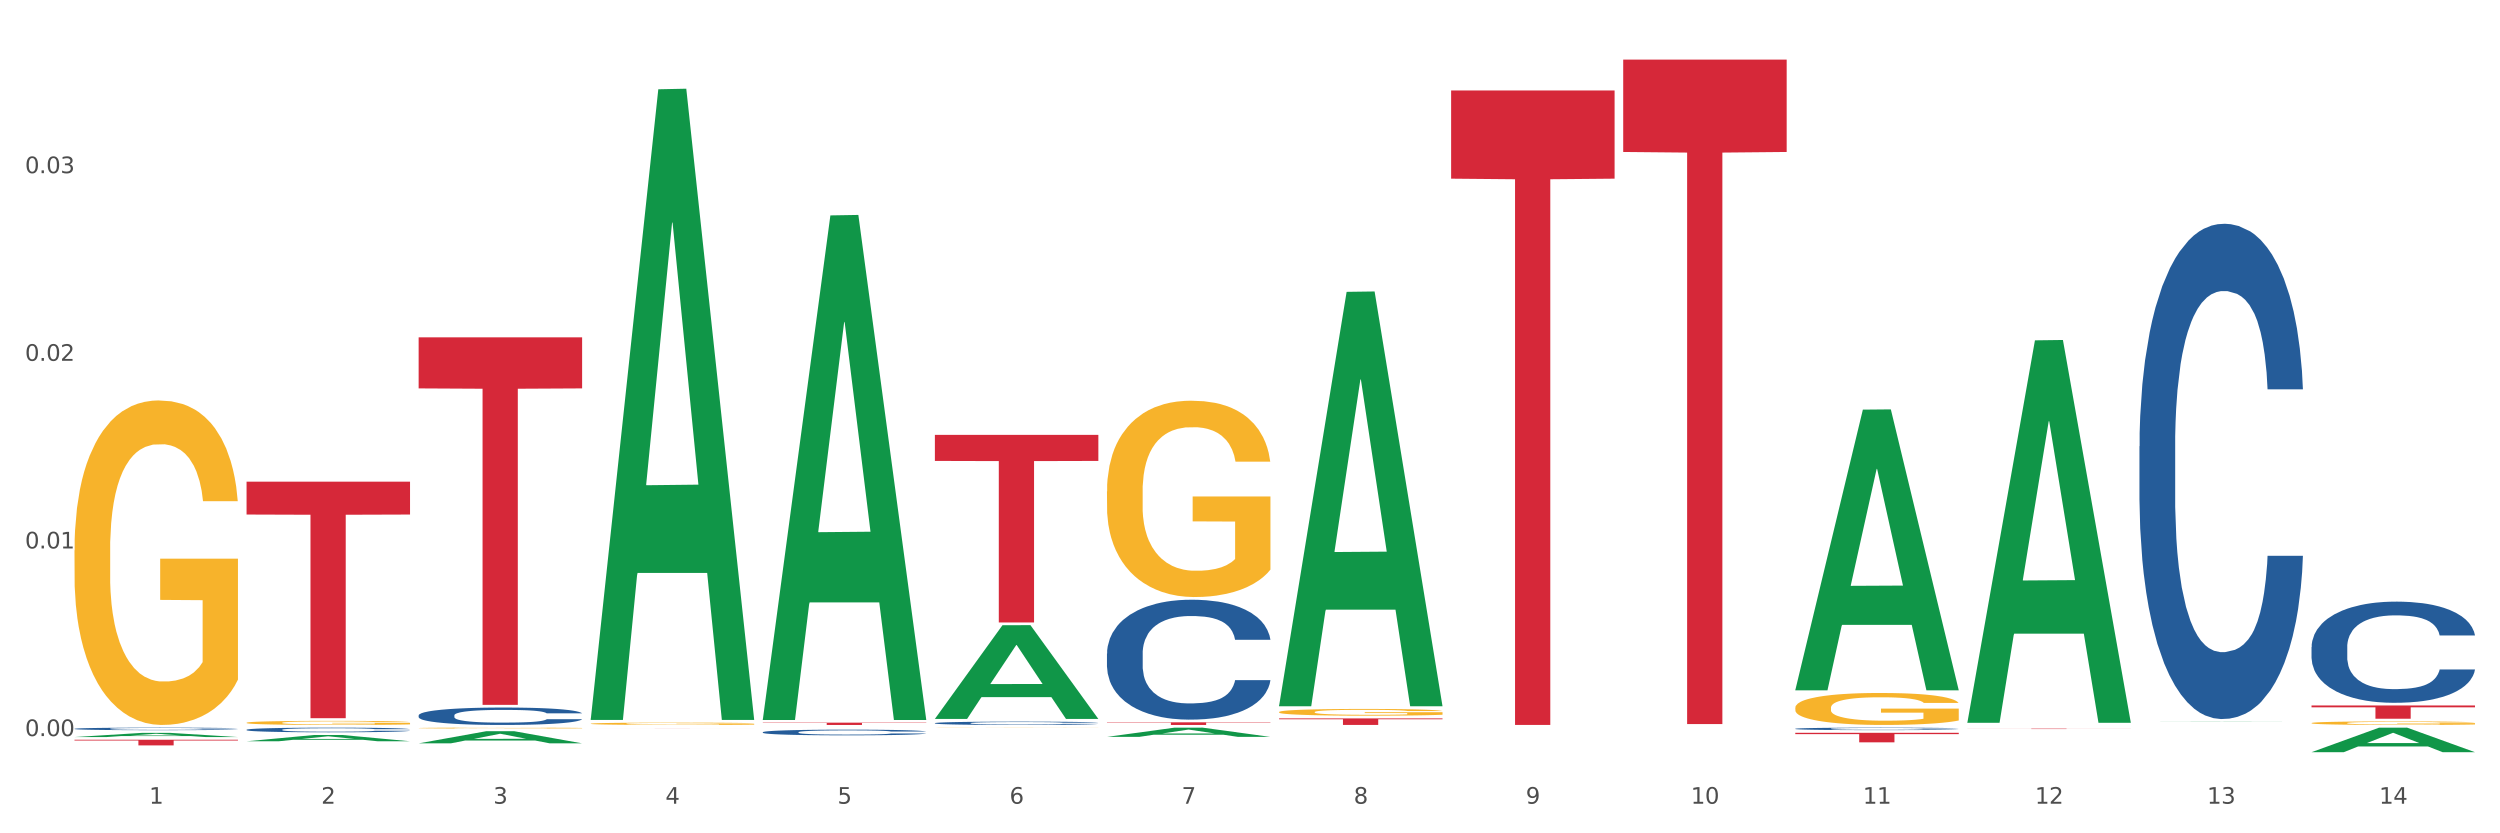 <?xml version="1.0" encoding="utf-8" standalone="no"?>
<!DOCTYPE svg PUBLIC "-//W3C//DTD SVG 1.1//EN"
  "http://www.w3.org/Graphics/SVG/1.1/DTD/svg11.dtd">
<svg xmlns:xlink="http://www.w3.org/1999/xlink" width="1080pt" height="360pt" viewBox="0 0 1080 360" xmlns="http://www.w3.org/2000/svg" version="1.1">
 <rect x="0" y="0" width="1080" height="360" fill="#333333" stroke="none"/>
 <defs>
  <style type="text/css">*{stroke-linejoin: round; stroke-linecap: butt}</style>
 </defs>
 <g id="figure_1">
  <g id="patch_1">
   <path d="M 0 360 
L 1080 360 
L 1080 0 
L 0 0 
z
" style="fill: #ffffff; stroke: #ffffff; stroke-linejoin: miter"/>
  </g>
  <g id="axes_1">
   <g id="matplotlib.axis_1">
    <g id="xtick_1">
     <g id="text_1">
      <!-- 1 -->
      <g style="fill: #4d4d4d" transform="translate(64.432 347.204) scale(0.096 -0.096)">
       <defs>
        <path id="DejaVuSans-31" d="M 794 531 
L 1825 531 
L 1825 4091 
L 703 3866 
L 703 4441 
L 1819 4666 
L 2450 4666 
L 2450 531 
L 3481 531 
L 3481 0 
L 794 0 
L 794 531 
z
" transform="scale(0.016)"/>
       </defs>
       <use xlink:href="#DejaVuSans-31"/>
      </g>
     </g>
    </g>
    <g id="xtick_2">
     <g id="text_2">
      <!-- 2 -->
      <g style="fill: #4d4d4d" transform="translate(138.771 347.204) scale(0.096 -0.096)">
       <defs>
        <path id="DejaVuSans-32" d="M 1228 531 
L 3431 531 
L 3431 0 
L 469 0 
L 469 531 
Q 828 903 1448 1529 
Q 2069 2156 2228 2338 
Q 2531 2678 2651 2914 
Q 2772 3150 2772 3378 
Q 2772 3750 2511 3984 
Q 2250 4219 1831 4219 
Q 1534 4219 1204 4116 
Q 875 4013 500 3803 
L 500 4441 
Q 881 4594 1212 4672 
Q 1544 4750 1819 4750 
Q 2544 4750 2975 4387 
Q 3406 4025 3406 3419 
Q 3406 3131 3298 2873 
Q 3191 2616 2906 2266 
Q 2828 2175 2409 1742 
Q 1991 1309 1228 531 
z
" transform="scale(0.016)"/>
       </defs>
       <use xlink:href="#DejaVuSans-32"/>
      </g>
     </g>
    </g>
    <g id="xtick_3">
     <g id="text_3">
      <!-- 3 -->
      <g style="fill: #4d4d4d" transform="translate(213.109 347.204) scale(0.096 -0.096)">
       <defs>
        <path id="DejaVuSans-33" d="M 2597 2516 
Q 3050 2419 3304 2112 
Q 3559 1806 3559 1356 
Q 3559 666 3084 287 
Q 2609 -91 1734 -91 
Q 1441 -91 1130 -33 
Q 819 25 488 141 
L 488 750 
Q 750 597 1062 519 
Q 1375 441 1716 441 
Q 2309 441 2620 675 
Q 2931 909 2931 1356 
Q 2931 1769 2642 2001 
Q 2353 2234 1838 2234 
L 1294 2234 
L 1294 2753 
L 1863 2753 
Q 2328 2753 2575 2939 
Q 2822 3125 2822 3475 
Q 2822 3834 2567 4026 
Q 2313 4219 1838 4219 
Q 1578 4219 1281 4162 
Q 984 4106 628 3988 
L 628 4550 
Q 988 4650 1302 4700 
Q 1616 4750 1894 4750 
Q 2613 4750 3031 4423 
Q 3450 4097 3450 3541 
Q 3450 3153 3228 2886 
Q 3006 2619 2597 2516 
z
" transform="scale(0.016)"/>
       </defs>
       <use xlink:href="#DejaVuSans-33"/>
      </g>
     </g>
    </g>
    <g id="xtick_4">
     <g id="text_4">
      <!-- 4 -->
      <g style="fill: #4d4d4d" transform="translate(287.448 347.204) scale(0.096 -0.096)">
       <defs>
        <path id="DejaVuSans-34" d="M 2419 4116 
L 825 1625 
L 2419 1625 
L 2419 4116 
z
M 2253 4666 
L 3047 4666 
L 3047 1625 
L 3713 1625 
L 3713 1100 
L 3047 1100 
L 3047 0 
L 2419 0 
L 2419 1100 
L 313 1100 
L 313 1709 
L 2253 4666 
z
" transform="scale(0.016)"/>
       </defs>
       <use xlink:href="#DejaVuSans-34"/>
      </g>
     </g>
    </g>
    <g id="xtick_5">
     <g id="text_5">
      <!-- 5 -->
      <g style="fill: #4d4d4d" transform="translate(361.787 347.204) scale(0.096 -0.096)">
       <defs>
        <path id="DejaVuSans-35" d="M 691 4666 
L 3169 4666 
L 3169 4134 
L 1269 4134 
L 1269 2991 
Q 1406 3038 1543 3061 
Q 1681 3084 1819 3084 
Q 2600 3084 3056 2656 
Q 3513 2228 3513 1497 
Q 3513 744 3044 326 
Q 2575 -91 1722 -91 
Q 1428 -91 1123 -41 
Q 819 9 494 109 
L 494 744 
Q 775 591 1075 516 
Q 1375 441 1709 441 
Q 2250 441 2565 725 
Q 2881 1009 2881 1497 
Q 2881 1984 2565 2268 
Q 2250 2553 1709 2553 
Q 1456 2553 1204 2497 
Q 953 2441 691 2322 
L 691 4666 
z
" transform="scale(0.016)"/>
       </defs>
       <use xlink:href="#DejaVuSans-35"/>
      </g>
     </g>
    </g>
    <g id="xtick_6">
     <g id="text_6">
      <!-- 6 -->
      <g style="fill: #4d4d4d" transform="translate(436.125 347.204) scale(0.096 -0.096)">
       <defs>
        <path id="DejaVuSans-36" d="M 2113 2584 
Q 1688 2584 1439 2293 
Q 1191 2003 1191 1497 
Q 1191 994 1439 701 
Q 1688 409 2113 409 
Q 2538 409 2786 701 
Q 3034 994 3034 1497 
Q 3034 2003 2786 2293 
Q 2538 2584 2113 2584 
z
M 3366 4563 
L 3366 3988 
Q 3128 4100 2886 4159 
Q 2644 4219 2406 4219 
Q 1781 4219 1451 3797 
Q 1122 3375 1075 2522 
Q 1259 2794 1537 2939 
Q 1816 3084 2150 3084 
Q 2853 3084 3261 2657 
Q 3669 2231 3669 1497 
Q 3669 778 3244 343 
Q 2819 -91 2113 -91 
Q 1303 -91 875 529 
Q 447 1150 447 2328 
Q 447 3434 972 4092 
Q 1497 4750 2381 4750 
Q 2619 4750 2861 4703 
Q 3103 4656 3366 4563 
z
" transform="scale(0.016)"/>
       </defs>
       <use xlink:href="#DejaVuSans-36"/>
      </g>
     </g>
    </g>
    <g id="xtick_7">
     <g id="text_7">
      <!-- 7 -->
      <g style="fill: #4d4d4d" transform="translate(510.464 347.204) scale(0.096 -0.096)">
       <defs>
        <path id="DejaVuSans-37" d="M 525 4666 
L 3525 4666 
L 3525 4397 
L 1831 0 
L 1172 0 
L 2766 4134 
L 525 4134 
L 525 4666 
z
" transform="scale(0.016)"/>
       </defs>
       <use xlink:href="#DejaVuSans-37"/>
      </g>
     </g>
    </g>
    <g id="xtick_8">
     <g id="text_8">
      <!-- 8 -->
      <g style="fill: #4d4d4d" transform="translate(584.803 347.204) scale(0.096 -0.096)">
       <defs>
        <path id="DejaVuSans-38" d="M 2034 2216 
Q 1584 2216 1326 1975 
Q 1069 1734 1069 1313 
Q 1069 891 1326 650 
Q 1584 409 2034 409 
Q 2484 409 2743 651 
Q 3003 894 3003 1313 
Q 3003 1734 2745 1975 
Q 2488 2216 2034 2216 
z
M 1403 2484 
Q 997 2584 770 2862 
Q 544 3141 544 3541 
Q 544 4100 942 4425 
Q 1341 4750 2034 4750 
Q 2731 4750 3128 4425 
Q 3525 4100 3525 3541 
Q 3525 3141 3298 2862 
Q 3072 2584 2669 2484 
Q 3125 2378 3379 2068 
Q 3634 1759 3634 1313 
Q 3634 634 3220 271 
Q 2806 -91 2034 -91 
Q 1263 -91 848 271 
Q 434 634 434 1313 
Q 434 1759 690 2068 
Q 947 2378 1403 2484 
z
M 1172 3481 
Q 1172 3119 1398 2916 
Q 1625 2713 2034 2713 
Q 2441 2713 2670 2916 
Q 2900 3119 2900 3481 
Q 2900 3844 2670 4047 
Q 2441 4250 2034 4250 
Q 1625 4250 1398 4047 
Q 1172 3844 1172 3481 
z
" transform="scale(0.016)"/>
       </defs>
       <use xlink:href="#DejaVuSans-38"/>
      </g>
     </g>
    </g>
    <g id="xtick_9">
     <g id="text_9">
      <!-- 9 -->
      <g style="fill: #4d4d4d" transform="translate(659.142 347.204) scale(0.096 -0.096)">
       <defs>
        <path id="DejaVuSans-39" d="M 703 97 
L 703 672 
Q 941 559 1184 500 
Q 1428 441 1663 441 
Q 2288 441 2617 861 
Q 2947 1281 2994 2138 
Q 2813 1869 2534 1725 
Q 2256 1581 1919 1581 
Q 1219 1581 811 2004 
Q 403 2428 403 3163 
Q 403 3881 828 4315 
Q 1253 4750 1959 4750 
Q 2769 4750 3195 4129 
Q 3622 3509 3622 2328 
Q 3622 1225 3098 567 
Q 2575 -91 1691 -91 
Q 1453 -91 1209 -44 
Q 966 3 703 97 
z
M 1959 2075 
Q 2384 2075 2632 2365 
Q 2881 2656 2881 3163 
Q 2881 3666 2632 3958 
Q 2384 4250 1959 4250 
Q 1534 4250 1286 3958 
Q 1038 3666 1038 3163 
Q 1038 2656 1286 2365 
Q 1534 2075 1959 2075 
z
" transform="scale(0.016)"/>
       </defs>
       <use xlink:href="#DejaVuSans-39"/>
      </g>
     </g>
    </g>
    <g id="xtick_10">
     <g id="text_10">
      <!-- 10 -->
      <g style="fill: #4d4d4d" transform="translate(730.426 347.204) scale(0.096 -0.096)">
       <defs>
        <path id="DejaVuSans-30" d="M 2034 4250 
Q 1547 4250 1301 3770 
Q 1056 3291 1056 2328 
Q 1056 1369 1301 889 
Q 1547 409 2034 409 
Q 2525 409 2770 889 
Q 3016 1369 3016 2328 
Q 3016 3291 2770 3770 
Q 2525 4250 2034 4250 
z
M 2034 4750 
Q 2819 4750 3233 4129 
Q 3647 3509 3647 2328 
Q 3647 1150 3233 529 
Q 2819 -91 2034 -91 
Q 1250 -91 836 529 
Q 422 1150 422 2328 
Q 422 3509 836 4129 
Q 1250 4750 2034 4750 
z
" transform="scale(0.016)"/>
       </defs>
       <use xlink:href="#DejaVuSans-31"/>
       <use xlink:href="#DejaVuSans-30" transform="translate(63.623 0)"/>
      </g>
     </g>
    </g>
    <g id="xtick_11">
     <g id="text_11">
      <!-- 11 -->
      <g style="fill: #4d4d4d" transform="translate(804.765 347.204) scale(0.096 -0.096)">
       <use xlink:href="#DejaVuSans-31"/>
       <use xlink:href="#DejaVuSans-31" transform="translate(63.623 0)"/>
      </g>
     </g>
    </g>
    <g id="xtick_12">
     <g id="text_12">
      <!-- 12 -->
      <g style="fill: #4d4d4d" transform="translate(879.104 347.204) scale(0.096 -0.096)">
       <use xlink:href="#DejaVuSans-31"/>
       <use xlink:href="#DejaVuSans-32" transform="translate(63.623 0)"/>
      </g>
     </g>
    </g>
    <g id="xtick_13">
     <g id="text_13">
      <!-- 13 -->
      <g style="fill: #4d4d4d" transform="translate(953.442 347.204) scale(0.096 -0.096)">
       <use xlink:href="#DejaVuSans-31"/>
       <use xlink:href="#DejaVuSans-33" transform="translate(63.623 0)"/>
      </g>
     </g>
    </g>
    <g id="xtick_14">
     <g id="text_14">
      <!-- 14 -->
      <g style="fill: #4d4d4d" transform="translate(1027.781 347.204) scale(0.096 -0.096)">
       <use xlink:href="#DejaVuSans-31"/>
       <use xlink:href="#DejaVuSans-34" transform="translate(63.623 0)"/>
      </g>
     </g>
    </g>
    <g id="xtick_15"/>
    <g id="xtick_16"/>
    <g id="xtick_17"/>
    <g id="xtick_18"/>
    <g id="xtick_19"/>
    <g id="xtick_20"/>
    <g id="xtick_21"/>
    <g id="xtick_22"/>
    <g id="xtick_23"/>
    <g id="xtick_24"/>
    <g id="xtick_25"/>
    <g id="xtick_26"/>
    <g id="xtick_27"/>
   </g>
   <g id="matplotlib.axis_2">
    <g id="ytick_1">
     <g id="text_15">
      <!-- 0.00 -->
      <g style="fill: #4d4d4d" transform="translate(10.8 317.985) scale(0.096 -0.096)">
       <defs>
        <path id="DejaVuSans-2e" d="M 684 794 
L 1344 794 
L 1344 0 
L 684 0 
L 684 794 
z
" transform="scale(0.016)"/>
       </defs>
       <use xlink:href="#DejaVuSans-30"/>
       <use xlink:href="#DejaVuSans-2e" transform="translate(63.623 0)"/>
       <use xlink:href="#DejaVuSans-30" transform="translate(95.41 0)"/>
       <use xlink:href="#DejaVuSans-30" transform="translate(159.033 0)"/>
      </g>
     </g>
    </g>
    <g id="ytick_2">
     <g id="text_16">
      <!-- 0.01 -->
      <g style="fill: #4d4d4d" transform="translate(10.8 236.927) scale(0.096 -0.096)">
       <use xlink:href="#DejaVuSans-30"/>
       <use xlink:href="#DejaVuSans-2e" transform="translate(63.623 0)"/>
       <use xlink:href="#DejaVuSans-30" transform="translate(95.41 0)"/>
       <use xlink:href="#DejaVuSans-31" transform="translate(159.033 0)"/>
      </g>
     </g>
    </g>
    <g id="ytick_3">
     <g id="text_17">
      <!-- 0.02 -->
      <g style="fill: #4d4d4d" transform="translate(10.8 155.87) scale(0.096 -0.096)">
       <use xlink:href="#DejaVuSans-30"/>
       <use xlink:href="#DejaVuSans-2e" transform="translate(63.623 0)"/>
       <use xlink:href="#DejaVuSans-30" transform="translate(95.41 0)"/>
       <use xlink:href="#DejaVuSans-32" transform="translate(159.033 0)"/>
      </g>
     </g>
    </g>
    <g id="ytick_4">
     <g id="text_18">
      <!-- 0.03 -->
      <g style="fill: #4d4d4d" transform="translate(10.8 74.812) scale(0.096 -0.096)">
       <use xlink:href="#DejaVuSans-30"/>
       <use xlink:href="#DejaVuSans-2e" transform="translate(63.623 0)"/>
       <use xlink:href="#DejaVuSans-30" transform="translate(95.41 0)"/>
       <use xlink:href="#DejaVuSans-33" transform="translate(159.033 0)"/>
      </g>
     </g>
    </g>
    <g id="ytick_5"/>
    <g id="ytick_6"/>
    <g id="ytick_7"/>
    <g id="ytick_8"/>
   </g>
   <g id="PolyCollection_1">
    <path d="M 32.175 318.403 
L 32.248 318.402 
L 61.37 316.598 
L 73.456 316.597 
L 102.797 318.407 
L 88.818 318.407 
L 82.484 317.985 
L 52.415 317.985 
L 52.197 317.992 
L 46.081 318.407 
L 32.175 318.407 
L 32.175 318.403 
L 56.201 317.734 
L 78.698 317.732 
L 67.559 316.982 
L 67.413 316.979 
L 67.267 316.984 
L 56.128 317.732 
L 56.201 317.734 
L 32.175 318.403 
z
" clip-path="url(#pa1e4dcc49b)" style="fill: #109648"/>
    <path d="M 255.191 312.64 
L 255.275 312.639 
L 255.275 312.606 
L 255.441 312.578 
L 256.275 312.509 
L 257.526 312.451 
L 258.443 312.421 
L 259.36 312.396 
L 260.444 312.371 
L 261.778 312.345 
L 264.196 312.307 
L 265.697 312.288 
L 267.531 312.268 
L 270.866 312.238 
L 273.284 312.222 
L 275.786 312.208 
L 279.871 312.191 
L 282.539 312.184 
L 285.374 312.178 
L 288.793 312.175 
L 291.377 312.174 
L 297.047 312.176 
L 301.883 312.185 
L 304.218 312.191 
L 307.219 312.202 
L 308.804 312.21 
L 311.388 312.224 
L 314.057 312.244 
L 315.891 312.26 
L 318.642 312.292 
L 320.727 312.323 
L 322.645 312.362 
L 323.645 312.389 
L 324.395 312.414 
L 325.062 312.442 
L 325.73 312.487 
L 310.721 312.487 
L 310.138 312.455 
L 309.221 312.425 
L 307.886 312.395 
L 306.719 312.377 
L 304.718 312.354 
L 302.884 312.339 
L 300.966 312.328 
L 298.631 312.319 
L 296.797 312.314 
L 294.212 312.31 
L 289.126 312.311 
L 285.708 312.319 
L 283.373 312.328 
L 281.872 312.336 
L 280.538 312.345 
L 279.037 312.358 
L 277.286 312.378 
L 276.036 312.395 
L 274.785 312.417 
L 273.785 312.439 
L 272.867 312.465 
L 272.117 312.493 
L 271.533 312.521 
L 271.033 312.556 
L 270.616 312.615 
L 270.616 312.741 
L 270.783 312.77 
L 271.2 312.807 
L 271.7 312.836 
L 272.534 312.87 
L 273.284 312.893 
L 274.702 312.926 
L 276.286 312.954 
L 277.537 312.972 
L 278.787 312.986 
L 280.955 313.007 
L 283.373 313.023 
L 285.458 313.033 
L 288.292 313.043 
L 290.21 313.046 
L 291.878 313.048 
L 295.963 313.048 
L 298.882 313.045 
L 302.133 313.039 
L 304.635 313.031 
L 306.719 313.02 
L 309.054 313.004 
L 310.555 312.988 
L 310.555 312.795 
L 292.211 312.794 
L 292.211 312.666 
L 325.813 312.666 
L 325.813 313.043 
L 324.395 313.062 
L 322.811 313.079 
L 321.144 313.095 
L 318.642 313.115 
L 315.641 313.133 
L 312.973 313.146 
L 310.138 313.157 
L 306.803 313.167 
L 302.467 313.176 
L 299.799 313.18 
L 296.464 313.183 
L 292.545 313.184 
L 289.126 313.182 
L 285.791 313.177 
L 282.289 313.169 
L 278.871 313.157 
L 276.286 313.145 
L 273.701 313.13 
L 270.95 313.111 
L 268.782 313.092 
L 267.114 313.076 
L 265.28 313.055 
L 263.279 313.027 
L 261.778 313.002 
L 260.444 312.976 
L 259.027 312.943 
L 258.026 312.914 
L 257.025 312.878 
L 256.442 312.852 
L 255.775 312.81 
L 255.275 312.752 
L 255.191 312.64 
z
" clip-path="url(#pa1e4dcc49b)" style="fill: #f7b32b"/>
    <path d="M 403.869 314.379 
L 403.952 314.379 
L 403.952 314.376 
L 404.119 314.374 
L 404.952 314.368 
L 406.203 314.363 
L 407.12 314.36 
L 408.037 314.358 
L 409.121 314.356 
L 410.455 314.353 
L 412.873 314.35 
L 414.374 314.348 
L 416.209 314.346 
L 419.544 314.344 
L 421.962 314.342 
L 424.463 314.341 
L 428.549 314.34 
L 431.217 314.339 
L 434.052 314.338 
L 437.47 314.338 
L 440.055 314.338 
L 445.725 314.338 
L 450.561 314.339 
L 452.895 314.34 
L 455.897 314.341 
L 457.481 314.341 
L 460.066 314.343 
L 462.734 314.344 
L 464.568 314.346 
L 467.32 314.348 
L 469.404 314.351 
L 471.322 314.355 
L 472.322 314.357 
L 473.073 314.359 
L 473.74 314.362 
L 474.407 314.366 
L 459.399 314.366 
L 458.815 314.363 
L 457.898 314.36 
L 456.564 314.358 
L 455.397 314.356 
L 453.396 314.354 
L 451.561 314.353 
L 449.643 314.352 
L 447.309 314.351 
L 445.475 314.35 
L 442.89 314.35 
L 437.804 314.35 
L 434.385 314.351 
L 432.051 314.352 
L 430.55 314.352 
L 429.216 314.353 
L 427.715 314.354 
L 425.964 314.356 
L 424.713 314.358 
L 423.463 314.36 
L 422.462 314.362 
L 421.545 314.364 
L 420.794 314.366 
L 420.211 314.369 
L 419.711 314.372 
L 419.294 314.377 
L 419.294 314.388 
L 419.46 314.391 
L 419.877 314.394 
L 420.378 314.397 
L 421.211 314.4 
L 421.962 314.402 
L 423.379 314.405 
L 424.963 314.407 
L 426.214 314.409 
L 427.465 314.41 
L 429.633 314.412 
L 432.051 314.413 
L 434.135 314.414 
L 436.97 314.415 
L 438.888 314.415 
L 440.555 314.416 
L 444.641 314.416 
L 447.559 314.415 
L 450.811 314.415 
L 453.312 314.414 
L 455.397 314.413 
L 457.731 314.412 
L 459.232 314.41 
L 459.232 314.393 
L 440.889 314.393 
L 440.889 314.382 
L 474.49 314.382 
L 474.49 314.415 
L 473.073 314.417 
L 471.489 314.418 
L 469.821 314.42 
L 467.32 314.421 
L 464.318 314.423 
L 461.65 314.424 
L 458.815 314.425 
L 455.48 314.426 
L 451.144 314.427 
L 448.476 314.427 
L 445.141 314.427 
L 441.222 314.428 
L 437.804 314.427 
L 434.469 314.427 
L 430.967 314.426 
L 427.548 314.425 
L 424.963 314.424 
L 422.379 314.423 
L 419.627 314.421 
L 417.459 314.419 
L 415.792 314.418 
L 413.957 314.416 
L 411.956 314.414 
L 410.455 314.411 
L 409.121 314.409 
L 407.704 314.406 
L 406.703 314.404 
L 405.703 314.4 
L 405.119 314.398 
L 404.452 314.394 
L 403.952 314.389 
L 403.869 314.379 
z
" clip-path="url(#pa1e4dcc49b)" style="fill: #f7b32b"/>
    <path d="M 552.546 307.609 
L 552.629 307.606 
L 552.629 307.51 
L 552.796 307.428 
L 553.63 307.228 
L 554.881 307.063 
L 555.798 306.975 
L 556.715 306.903 
L 557.799 306.831 
L 559.133 306.756 
L 561.551 306.647 
L 563.052 306.591 
L 564.886 306.532 
L 568.221 306.447 
L 570.639 306.399 
L 573.141 306.359 
L 577.226 306.311 
L 579.894 306.289 
L 582.729 306.273 
L 586.148 306.263 
L 588.732 306.26 
L 594.402 306.268 
L 599.238 306.292 
L 601.573 306.311 
L 604.574 306.343 
L 606.158 306.364 
L 608.743 306.407 
L 611.411 306.463 
L 613.246 306.511 
L 615.997 306.601 
L 618.082 306.692 
L 619.999 306.804 
L 621 306.881 
L 621.75 306.953 
L 622.417 307.036 
L 623.084 307.167 
L 608.076 307.167 
L 607.493 307.073 
L 606.575 306.985 
L 605.241 306.9 
L 604.074 306.847 
L 602.073 306.78 
L 600.239 306.737 
L 598.321 306.705 
L 595.986 306.679 
L 594.152 306.665 
L 591.567 306.655 
L 586.481 306.657 
L 583.063 306.679 
L 580.728 306.705 
L 579.227 306.729 
L 577.893 306.756 
L 576.392 306.793 
L 574.641 306.849 
L 573.391 306.9 
L 572.14 306.964 
L 571.139 307.028 
L 570.222 307.103 
L 569.472 307.183 
L 568.888 307.265 
L 568.388 307.366 
L 567.971 307.534 
L 567.971 307.9 
L 568.138 307.982 
L 568.555 308.092 
L 569.055 308.174 
L 569.889 308.273 
L 570.639 308.34 
L 572.057 308.435 
L 573.641 308.515 
L 574.891 308.566 
L 576.142 308.609 
L 578.31 308.667 
L 580.728 308.715 
L 582.812 308.745 
L 585.647 308.771 
L 587.565 308.782 
L 589.233 308.787 
L 593.318 308.787 
L 596.236 308.779 
L 599.488 308.761 
L 601.99 308.737 
L 604.074 308.707 
L 606.409 308.659 
L 607.909 308.614 
L 607.909 308.057 
L 589.566 308.054 
L 589.566 307.684 
L 623.168 307.684 
L 623.168 308.771 
L 621.75 308.827 
L 620.166 308.878 
L 618.499 308.923 
L 615.997 308.979 
L 612.996 309.033 
L 610.327 309.07 
L 607.493 309.102 
L 604.157 309.131 
L 599.822 309.158 
L 597.154 309.169 
L 593.818 309.177 
L 589.9 309.179 
L 586.481 309.174 
L 583.146 309.161 
L 579.644 309.137 
L 576.226 309.102 
L 573.641 309.067 
L 571.056 309.025 
L 568.305 308.969 
L 566.137 308.915 
L 564.469 308.867 
L 562.635 308.806 
L 560.634 308.726 
L 559.133 308.654 
L 557.799 308.579 
L 556.381 308.483 
L 555.381 308.401 
L 554.38 308.297 
L 553.797 308.22 
L 553.13 308.1 
L 552.629 307.932 
L 552.546 307.609 
z
" clip-path="url(#pa1e4dcc49b)" style="fill: #f7b32b"/>
    <path d="M 775.562 305.751 
L 775.645 305.739 
L 775.645 305.284 
L 775.812 304.893 
L 776.646 303.947 
L 777.897 303.164 
L 778.814 302.748 
L 779.731 302.407 
L 780.815 302.066 
L 782.149 301.713 
L 784.567 301.196 
L 786.068 300.931 
L 787.902 300.653 
L 791.237 300.249 
L 793.655 300.022 
L 796.157 299.833 
L 800.242 299.606 
L 802.91 299.505 
L 805.745 299.429 
L 809.164 299.379 
L 811.748 299.366 
L 817.418 299.404 
L 822.254 299.517 
L 824.589 299.606 
L 827.59 299.757 
L 829.175 299.858 
L 831.759 300.06 
L 834.427 300.325 
L 836.262 300.552 
L 839.013 300.981 
L 841.098 301.41 
L 843.015 301.94 
L 844.016 302.306 
L 844.766 302.647 
L 845.433 303.038 
L 846.1 303.656 
L 831.092 303.656 
L 830.509 303.215 
L 829.592 302.798 
L 828.257 302.395 
L 827.09 302.142 
L 825.089 301.827 
L 823.255 301.625 
L 821.337 301.473 
L 819.002 301.347 
L 817.168 301.284 
L 814.583 301.234 
L 809.497 301.246 
L 806.079 301.347 
L 803.744 301.473 
L 802.243 301.587 
L 800.909 301.713 
L 799.408 301.89 
L 797.657 302.155 
L 796.407 302.395 
L 795.156 302.697 
L 794.156 303 
L 793.238 303.354 
L 792.488 303.732 
L 791.904 304.123 
L 791.404 304.603 
L 790.987 305.398 
L 790.987 307.127 
L 791.154 307.518 
L 791.571 308.035 
L 792.071 308.426 
L 792.905 308.893 
L 793.655 309.209 
L 795.073 309.663 
L 796.657 310.042 
L 797.908 310.281 
L 799.158 310.483 
L 801.326 310.761 
L 803.744 310.988 
L 805.829 311.127 
L 808.663 311.253 
L 810.581 311.303 
L 812.249 311.329 
L 816.334 311.329 
L 819.253 311.291 
L 822.504 311.203 
L 825.006 311.089 
L 827.09 310.95 
L 829.425 310.723 
L 830.926 310.508 
L 830.926 307.871 
L 812.582 307.859 
L 812.582 306.105 
L 846.184 306.105 
L 846.184 311.253 
L 844.766 311.518 
L 843.182 311.758 
L 841.515 311.972 
L 839.013 312.237 
L 836.012 312.49 
L 833.344 312.666 
L 830.509 312.818 
L 827.174 312.957 
L 822.838 313.083 
L 820.17 313.133 
L 816.835 313.171 
L 812.916 313.184 
L 809.497 313.158 
L 806.162 313.095 
L 802.66 312.982 
L 799.242 312.818 
L 796.657 312.654 
L 794.072 312.452 
L 791.321 312.187 
L 789.153 311.934 
L 787.485 311.707 
L 785.651 311.417 
L 783.65 311.038 
L 782.149 310.698 
L 780.815 310.344 
L 779.398 309.89 
L 778.397 309.499 
L 777.396 309.007 
L 776.813 308.641 
L 776.146 308.073 
L 775.645 307.278 
L 775.562 305.751 
z
" clip-path="url(#pa1e4dcc49b)" style="fill: #f7b32b"/>
    <path d="M 998.578 312.356 
L 998.662 312.354 
L 998.662 312.304 
L 998.828 312.26 
L 999.662 312.155 
L 1000.913 312.067 
L 1001.83 312.021 
L 1002.747 311.983 
L 1003.831 311.945 
L 1005.165 311.906 
L 1007.583 311.848 
L 1009.084 311.818 
L 1010.918 311.788 
L 1014.253 311.743 
L 1016.671 311.717 
L 1019.173 311.696 
L 1023.258 311.671 
L 1025.926 311.66 
L 1028.761 311.651 
L 1032.18 311.646 
L 1034.765 311.644 
L 1040.434 311.648 
L 1045.27 311.661 
L 1047.605 311.671 
L 1050.607 311.688 
L 1052.191 311.699 
L 1054.775 311.721 
L 1057.444 311.751 
L 1059.278 311.776 
L 1062.029 311.824 
L 1064.114 311.872 
L 1066.032 311.931 
L 1067.032 311.972 
L 1067.783 312.01 
L 1068.45 312.053 
L 1069.117 312.122 
L 1054.108 312.122 
L 1053.525 312.073 
L 1052.608 312.027 
L 1051.274 311.982 
L 1050.106 311.953 
L 1048.105 311.918 
L 1046.271 311.896 
L 1044.353 311.879 
L 1042.019 311.865 
L 1040.184 311.858 
L 1037.599 311.852 
L 1032.513 311.854 
L 1029.095 311.865 
L 1026.76 311.879 
L 1025.259 311.892 
L 1023.925 311.906 
L 1022.425 311.925 
L 1020.674 311.955 
L 1019.423 311.982 
L 1018.172 312.015 
L 1017.172 312.049 
L 1016.255 312.088 
L 1015.504 312.131 
L 1014.92 312.174 
L 1014.42 312.228 
L 1014.003 312.316 
L 1014.003 312.509 
L 1014.17 312.552 
L 1014.587 312.61 
L 1015.087 312.654 
L 1015.921 312.706 
L 1016.671 312.741 
L 1018.089 312.791 
L 1019.673 312.834 
L 1020.924 312.86 
L 1022.174 312.883 
L 1024.342 312.914 
L 1026.76 312.939 
L 1028.845 312.955 
L 1031.68 312.969 
L 1033.597 312.974 
L 1035.265 312.977 
L 1039.35 312.977 
L 1042.269 312.973 
L 1045.52 312.963 
L 1048.022 312.95 
L 1050.106 312.935 
L 1052.441 312.91 
L 1053.942 312.886 
L 1053.942 312.592 
L 1035.598 312.59 
L 1035.598 312.395 
L 1069.2 312.395 
L 1069.2 312.969 
L 1067.783 312.998 
L 1066.198 313.025 
L 1064.531 313.049 
L 1062.029 313.078 
L 1059.028 313.106 
L 1056.36 313.126 
L 1053.525 313.143 
L 1050.19 313.158 
L 1045.854 313.172 
L 1043.186 313.178 
L 1039.851 313.182 
L 1035.932 313.184 
L 1032.513 313.181 
L 1029.178 313.174 
L 1025.676 313.161 
L 1022.258 313.143 
L 1019.673 313.125 
L 1017.088 313.102 
L 1014.337 313.073 
L 1012.169 313.045 
L 1010.501 313.019 
L 1008.667 312.987 
L 1006.666 312.945 
L 1005.165 312.907 
L 1003.831 312.867 
L 1002.414 312.817 
L 1001.413 312.773 
L 1000.413 312.718 
L 999.829 312.678 
L 999.162 312.614 
L 998.662 312.526 
L 998.578 312.356 
z
" clip-path="url(#pa1e4dcc49b)" style="fill: #f7b32b"/>
    <path d="M 329.53 312.185 
L 400.152 312.185 
L 400.152 312.324 
L 372.371 312.325 
L 372.371 313.184 
L 357.143 313.184 
L 357.143 312.325 
L 329.53 312.324 
L 329.53 312.186 
L 329.53 312.185 
z
" clip-path="url(#pa1e4dcc49b)" style="fill: #d62839"/>
    <path d="M 255.191 314.5 
L 325.813 314.5 
L 325.813 314.504 
L 298.033 314.504 
L 298.033 314.53 
L 282.804 314.53 
L 282.804 314.504 
L 255.191 314.504 
L 255.191 314.5 
L 255.191 314.5 
z
" clip-path="url(#pa1e4dcc49b)" style="fill: #d62839"/>
    <path d="M 180.852 145.723 
L 251.474 145.723 
L 251.474 167.788 
L 223.694 167.937 
L 223.694 304.5 
L 208.465 304.5 
L 208.465 167.937 
L 180.852 167.788 
L 180.852 145.872 
L 180.852 145.723 
z
" clip-path="url(#pa1e4dcc49b)" style="fill: #d62839"/>
    <path d="M 106.514 208.08 
L 177.135 208.08 
L 177.135 222.279 
L 149.355 222.375 
L 149.355 310.255 
L 134.126 310.255 
L 134.126 222.375 
L 106.514 222.279 
L 106.514 208.176 
L 106.514 208.08 
z
" clip-path="url(#pa1e4dcc49b)" style="fill: #d62839"/>
    <path d="M 180.852 314.517 
L 180.936 314.517 
L 180.936 314.504 
L 181.103 314.493 
L 181.936 314.466 
L 183.187 314.444 
L 184.104 314.433 
L 185.021 314.423 
L 186.105 314.414 
L 187.439 314.404 
L 189.857 314.389 
L 191.358 314.382 
L 193.192 314.374 
L 196.528 314.363 
L 198.946 314.356 
L 201.447 314.351 
L 205.533 314.345 
L 208.201 314.342 
L 211.036 314.34 
L 214.454 314.338 
L 217.039 314.338 
L 222.709 314.339 
L 227.545 314.342 
L 229.879 314.345 
L 232.881 314.349 
L 234.465 314.352 
L 237.05 314.357 
L 239.718 314.365 
L 241.552 314.371 
L 244.304 314.383 
L 246.388 314.395 
L 248.306 314.41 
L 249.306 314.42 
L 250.057 314.43 
L 250.724 314.441 
L 251.391 314.458 
L 236.383 314.458 
L 235.799 314.446 
L 234.882 314.434 
L 233.548 314.423 
L 232.38 314.416 
L 230.379 314.407 
L 228.545 314.401 
L 226.627 314.397 
L 224.293 314.394 
L 222.458 314.392 
L 219.874 314.39 
L 214.788 314.391 
L 211.369 314.394 
L 209.034 314.397 
L 207.534 314.4 
L 206.2 314.404 
L 204.699 314.409 
L 202.948 314.416 
L 201.697 314.423 
L 200.446 314.431 
L 199.446 314.44 
L 198.529 314.45 
L 197.778 314.46 
L 197.195 314.471 
L 196.694 314.485 
L 196.277 314.507 
L 196.277 314.555 
L 196.444 314.566 
L 196.861 314.581 
L 197.361 314.592 
L 198.195 314.605 
L 198.946 314.614 
L 200.363 314.626 
L 201.947 314.637 
L 203.198 314.644 
L 204.449 314.649 
L 206.616 314.657 
L 209.034 314.664 
L 211.119 314.667 
L 213.954 314.671 
L 215.871 314.672 
L 217.539 314.673 
L 221.625 314.673 
L 224.543 314.672 
L 227.795 314.67 
L 230.296 314.666 
L 232.38 314.662 
L 234.715 314.656 
L 236.216 314.65 
L 236.216 314.576 
L 217.873 314.576 
L 217.873 314.527 
L 251.474 314.527 
L 251.474 314.671 
L 250.057 314.678 
L 248.473 314.685 
L 246.805 314.691 
L 244.304 314.699 
L 241.302 314.706 
L 238.634 314.711 
L 235.799 314.715 
L 232.464 314.719 
L 228.128 314.722 
L 225.46 314.724 
L 222.125 314.725 
L 218.206 314.725 
L 214.788 314.724 
L 211.452 314.723 
L 207.951 314.719 
L 204.532 314.715 
L 201.947 314.71 
L 199.362 314.705 
L 196.611 314.697 
L 194.443 314.69 
L 192.776 314.684 
L 190.941 314.676 
L 188.94 314.665 
L 187.439 314.655 
L 186.105 314.646 
L 184.688 314.633 
L 183.687 314.622 
L 182.687 314.608 
L 182.103 314.598 
L 181.436 314.582 
L 180.936 314.56 
L 180.852 314.517 
z
" clip-path="url(#pa1e4dcc49b)" style="fill: #f7b32b"/>
    <path d="M 32.175 319.561 
L 102.797 319.561 
L 102.797 319.902 
L 75.017 319.904 
L 75.017 322.015 
L 59.788 322.015 
L 59.788 319.904 
L 32.175 319.902 
L 32.175 319.563 
L 32.175 319.561 
z
" clip-path="url(#pa1e4dcc49b)" style="fill: #d62839"/>
    <path d="M 106.514 315.244 
L 106.597 315.242 
L 106.597 315.19 
L 106.848 315.12 
L 107.766 314.992 
L 108.935 314.894 
L 110.938 314.78 
L 112.023 314.732 
L 113.442 314.679 
L 116.364 314.592 
L 119.703 314.518 
L 122.04 314.478 
L 123.794 314.452 
L 127.717 314.406 
L 129.971 314.386 
L 132.308 314.369 
L 134.312 314.358 
L 137.651 314.345 
L 140.322 314.34 
L 143.411 314.338 
L 145.998 314.34 
L 149.421 314.347 
L 154.43 314.369 
L 156.35 314.382 
L 158.937 314.404 
L 161.609 314.434 
L 163.779 314.463 
L 166.283 314.506 
L 168.871 314.561 
L 171.376 314.631 
L 173.129 314.695 
L 174.548 314.763 
L 175.8 314.846 
L 176.718 314.936 
L 177.135 315.012 
L 161.859 315.012 
L 161.442 314.944 
L 160.607 314.87 
L 159.772 314.82 
L 158.854 314.78 
L 157.435 314.734 
L 156.183 314.704 
L 154.096 314.669 
L 152.176 314.647 
L 150.59 314.634 
L 148.67 314.623 
L 144.579 314.612 
L 141.658 314.612 
L 139.821 314.616 
L 137.567 314.625 
L 135.647 314.638 
L 133.393 314.66 
L 131.64 314.684 
L 129.887 314.715 
L 128.886 314.738 
L 127.383 314.778 
L 126.381 314.811 
L 125.046 314.868 
L 124.294 314.909 
L 122.959 315.014 
L 122.374 315.091 
L 122.124 315.144 
L 121.957 315.203 
L 121.957 315.491 
L 122.458 315.619 
L 122.875 315.675 
L 123.543 315.737 
L 124.795 315.818 
L 126.632 315.897 
L 128.552 315.954 
L 130.138 315.989 
L 131.64 316.015 
L 133.143 316.035 
L 134.979 316.054 
L 136.482 316.065 
L 138.736 316.076 
L 141.407 316.081 
L 143.494 316.081 
L 147.751 316.072 
L 149.671 316.063 
L 151.508 316.05 
L 153.511 316.03 
L 155.097 316.008 
L 156.016 315.991 
L 157.518 315.956 
L 158.687 315.919 
L 159.689 315.877 
L 160.357 315.84 
L 161.108 315.785 
L 161.692 315.722 
L 161.859 315.689 
L 177.135 315.689 
L 176.802 315.756 
L 176.217 315.82 
L 175.049 315.907 
L 174.13 315.956 
L 172.711 316.017 
L 171.209 316.069 
L 169.122 316.126 
L 167.202 316.168 
L 165.198 316.205 
L 163.028 316.238 
L 159.104 316.284 
L 157.685 316.297 
L 154.68 316.319 
L 152.343 316.332 
L 148.92 316.345 
L 145.414 316.352 
L 141.741 316.354 
L 138.486 316.35 
L 134.896 316.339 
L 132.642 316.328 
L 130.138 316.312 
L 127.216 316.286 
L 124.461 316.255 
L 121.874 316.218 
L 119.453 316.175 
L 117.199 316.128 
L 114.277 316.048 
L 112.107 315.971 
L 110.521 315.899 
L 109.435 315.838 
L 108.35 315.761 
L 107.766 315.708 
L 106.848 315.579 
L 106.514 315.459 
L 106.514 315.244 
z
" clip-path="url(#pa1e4dcc49b)" style="fill: #255c99"/>
    <path d="M 180.852 309.038 
L 180.936 309.031 
L 180.936 308.838 
L 181.186 308.577 
L 182.105 308.096 
L 183.273 307.731 
L 185.277 307.305 
L 186.362 307.126 
L 187.781 306.927 
L 190.703 306.604 
L 194.042 306.329 
L 196.379 306.177 
L 198.132 306.081 
L 202.056 305.909 
L 204.31 305.834 
L 206.647 305.772 
L 208.65 305.73 
L 211.989 305.682 
L 214.661 305.662 
L 217.749 305.655 
L 220.337 305.662 
L 223.76 305.689 
L 228.768 305.772 
L 230.688 305.82 
L 233.276 305.902 
L 235.947 306.012 
L 238.118 306.122 
L 240.622 306.28 
L 243.21 306.487 
L 245.714 306.748 
L 247.467 306.989 
L 248.886 307.243 
L 250.139 307.552 
L 251.057 307.889 
L 251.474 308.171 
L 236.198 308.171 
L 235.78 307.917 
L 234.946 307.642 
L 234.111 307.456 
L 233.193 307.305 
L 231.774 307.133 
L 230.521 307.023 
L 228.434 306.892 
L 226.514 306.81 
L 224.928 306.762 
L 223.008 306.721 
L 218.918 306.679 
L 215.996 306.679 
L 214.16 306.693 
L 211.906 306.727 
L 209.986 306.776 
L 207.732 306.858 
L 205.979 306.947 
L 204.226 307.064 
L 203.224 307.147 
L 201.722 307.298 
L 200.72 307.422 
L 199.384 307.635 
L 198.633 307.786 
L 197.297 308.178 
L 196.713 308.467 
L 196.463 308.666 
L 196.296 308.886 
L 196.296 309.959 
L 196.797 310.44 
L 197.214 310.647 
L 197.882 310.88 
L 199.134 311.183 
L 200.97 311.479 
L 202.89 311.692 
L 204.476 311.822 
L 205.979 311.919 
L 207.482 311.994 
L 209.318 312.063 
L 210.821 312.104 
L 213.075 312.145 
L 215.746 312.166 
L 217.833 312.166 
L 222.09 312.132 
L 224.01 312.097 
L 225.847 312.049 
L 227.85 311.974 
L 229.436 311.891 
L 230.354 311.829 
L 231.857 311.699 
L 233.026 311.561 
L 234.027 311.403 
L 234.695 311.265 
L 235.447 311.059 
L 236.031 310.825 
L 236.198 310.702 
L 251.474 310.702 
L 251.14 310.949 
L 250.556 311.19 
L 249.387 311.513 
L 248.469 311.699 
L 247.05 311.925 
L 245.547 312.118 
L 243.46 312.331 
L 241.54 312.489 
L 239.537 312.627 
L 237.367 312.751 
L 233.443 312.922 
L 232.024 312.971 
L 229.019 313.053 
L 226.681 313.101 
L 223.259 313.149 
L 219.753 313.177 
L 216.08 313.184 
L 212.824 313.17 
L 209.235 313.129 
L 206.981 313.087 
L 204.476 313.026 
L 201.555 312.929 
L 198.8 312.812 
L 196.212 312.675 
L 193.791 312.517 
L 191.538 312.338 
L 188.616 312.042 
L 186.445 311.754 
L 184.859 311.485 
L 183.774 311.258 
L 182.689 310.97 
L 182.105 310.77 
L 181.186 310.289 
L 180.852 309.842 
L 180.852 309.038 
z
" clip-path="url(#pa1e4dcc49b)" style="fill: #255c99"/>
    <path d="M 329.53 316.31 
L 329.613 316.308 
L 329.613 316.245 
L 329.864 316.16 
L 330.782 316.002 
L 331.951 315.883 
L 333.954 315.744 
L 335.039 315.685 
L 336.458 315.62 
L 339.38 315.514 
L 342.719 315.424 
L 345.057 315.375 
L 346.81 315.343 
L 350.733 315.287 
L 352.987 315.262 
L 355.324 315.242 
L 357.328 315.229 
L 360.667 315.213 
L 363.338 315.206 
L 366.427 315.204 
L 369.015 315.206 
L 372.437 315.215 
L 377.446 315.242 
L 379.366 315.258 
L 381.954 315.285 
L 384.625 315.321 
L 386.795 315.357 
L 389.3 315.408 
L 391.887 315.476 
L 394.392 315.561 
L 396.145 315.64 
L 397.564 315.723 
L 398.816 315.825 
L 399.734 315.935 
L 400.152 316.027 
L 384.875 316.027 
L 384.458 315.944 
L 383.623 315.854 
L 382.788 315.793 
L 381.87 315.744 
L 380.451 315.687 
L 379.199 315.651 
L 377.112 315.609 
L 375.192 315.582 
L 373.606 315.566 
L 371.686 315.552 
L 367.595 315.539 
L 364.674 315.539 
L 362.837 315.543 
L 360.583 315.555 
L 358.663 315.57 
L 356.41 315.597 
L 354.656 315.627 
L 352.903 315.665 
L 351.902 315.692 
L 350.399 315.741 
L 349.397 315.782 
L 348.062 315.852 
L 347.31 315.901 
L 345.975 316.029 
L 345.391 316.124 
L 345.14 316.189 
L 344.973 316.261 
L 344.973 316.612 
L 345.474 316.769 
L 345.891 316.837 
L 346.559 316.913 
L 347.811 317.012 
L 349.648 317.109 
L 351.568 317.179 
L 353.154 317.221 
L 354.656 317.253 
L 356.159 317.278 
L 357.996 317.3 
L 359.498 317.314 
L 361.752 317.327 
L 364.423 317.334 
L 366.51 317.334 
L 370.768 317.323 
L 372.688 317.311 
L 374.524 317.296 
L 376.528 317.271 
L 378.114 317.244 
L 379.032 317.224 
L 380.534 317.181 
L 381.703 317.136 
L 382.705 317.084 
L 383.373 317.039 
L 384.124 316.972 
L 384.708 316.895 
L 384.875 316.855 
L 400.152 316.855 
L 399.818 316.936 
L 399.233 317.014 
L 398.065 317.12 
L 397.146 317.181 
L 395.727 317.255 
L 394.225 317.318 
L 392.138 317.388 
L 390.218 317.44 
L 388.214 317.485 
L 386.044 317.525 
L 382.121 317.581 
L 380.701 317.597 
L 377.696 317.624 
L 375.359 317.64 
L 371.936 317.656 
L 368.43 317.665 
L 364.757 317.667 
L 361.502 317.662 
L 357.912 317.649 
L 355.658 317.635 
L 353.154 317.615 
L 350.232 317.584 
L 347.477 317.545 
L 344.89 317.5 
L 342.469 317.449 
L 340.215 317.39 
L 337.293 317.293 
L 335.123 317.199 
L 333.537 317.111 
L 332.452 317.037 
L 331.366 316.943 
L 330.782 316.877 
L 329.864 316.72 
L 329.53 316.574 
L 329.53 316.31 
z
" clip-path="url(#pa1e4dcc49b)" style="fill: #255c99"/>
    <path d="M 403.869 312.39 
L 403.952 312.388 
L 403.952 312.351 
L 404.202 312.301 
L 405.121 312.209 
L 406.289 312.139 
L 408.293 312.058 
L 409.378 312.024 
L 410.797 311.985 
L 413.719 311.923 
L 417.058 311.871 
L 419.395 311.842 
L 421.148 311.823 
L 425.072 311.79 
L 427.326 311.776 
L 429.663 311.764 
L 431.666 311.756 
L 435.006 311.747 
L 437.677 311.743 
L 440.766 311.742 
L 443.353 311.743 
L 446.776 311.748 
L 451.785 311.764 
L 453.704 311.773 
L 456.292 311.789 
L 458.964 311.81 
L 461.134 311.831 
L 463.638 311.862 
L 466.226 311.901 
L 468.73 311.951 
L 470.483 311.997 
L 471.903 312.046 
L 473.155 312.105 
L 474.073 312.17 
L 474.49 312.224 
L 459.214 312.224 
L 458.797 312.175 
L 457.962 312.122 
L 457.127 312.087 
L 456.209 312.058 
L 454.79 312.025 
L 453.538 312.004 
L 451.451 311.979 
L 449.531 311.963 
L 447.945 311.954 
L 446.025 311.946 
L 441.934 311.938 
L 439.012 311.938 
L 437.176 311.941 
L 434.922 311.947 
L 433.002 311.956 
L 430.748 311.972 
L 428.995 311.989 
L 427.242 312.012 
L 426.24 312.028 
L 424.738 312.056 
L 423.736 312.08 
L 422.401 312.121 
L 421.649 312.15 
L 420.314 312.225 
L 419.729 312.28 
L 419.479 312.319 
L 419.312 312.361 
L 419.312 312.566 
L 419.813 312.658 
L 420.23 312.698 
L 420.898 312.743 
L 422.15 312.8 
L 423.987 312.857 
L 425.907 312.898 
L 427.493 312.923 
L 428.995 312.941 
L 430.498 312.956 
L 432.334 312.969 
L 433.837 312.977 
L 436.091 312.985 
L 438.762 312.989 
L 440.849 312.989 
L 445.106 312.982 
L 447.026 312.976 
L 448.863 312.966 
L 450.866 312.952 
L 452.452 312.936 
L 453.371 312.924 
L 454.873 312.899 
L 456.042 312.873 
L 457.044 312.843 
L 457.711 312.816 
L 458.463 312.777 
L 459.047 312.732 
L 459.214 312.708 
L 474.49 312.708 
L 474.156 312.756 
L 473.572 312.802 
L 472.403 312.864 
L 471.485 312.899 
L 470.066 312.943 
L 468.563 312.98 
L 466.477 313.02 
L 464.557 313.051 
L 462.553 313.077 
L 460.383 313.101 
L 456.459 313.134 
L 455.04 313.143 
L 452.035 313.159 
L 449.698 313.168 
L 446.275 313.177 
L 442.769 313.182 
L 439.096 313.184 
L 435.84 313.181 
L 432.251 313.173 
L 429.997 313.165 
L 427.493 313.153 
L 424.571 313.135 
L 421.816 313.113 
L 419.228 313.086 
L 416.808 313.056 
L 414.554 313.022 
L 411.632 312.965 
L 409.462 312.91 
L 407.875 312.858 
L 406.79 312.815 
L 405.705 312.76 
L 405.121 312.721 
L 404.202 312.629 
L 403.869 312.544 
L 403.869 312.39 
z
" clip-path="url(#pa1e4dcc49b)" style="fill: #255c99"/>
    <path d="M 478.207 282.355 
L 478.291 282.307 
L 478.291 280.983 
L 478.541 279.185 
L 479.459 275.873 
L 480.628 273.366 
L 482.632 270.432 
L 483.717 269.202 
L 485.136 267.83 
L 488.058 265.606 
L 491.397 263.714 
L 493.734 262.673 
L 495.487 262.011 
L 499.41 260.828 
L 501.664 260.308 
L 504.002 259.882 
L 506.005 259.598 
L 509.344 259.267 
L 512.016 259.125 
L 515.104 259.077 
L 517.692 259.125 
L 521.115 259.314 
L 526.123 259.882 
L 528.043 260.213 
L 530.631 260.781 
L 533.302 261.538 
L 535.473 262.295 
L 537.977 263.383 
L 540.565 264.802 
L 543.069 266.6 
L 544.822 268.256 
L 546.241 270.006 
L 547.493 272.135 
L 548.412 274.454 
L 548.829 276.394 
L 533.553 276.394 
L 533.135 274.643 
L 532.301 272.751 
L 531.466 271.473 
L 530.548 270.432 
L 529.128 269.249 
L 527.876 268.492 
L 525.789 267.594 
L 523.869 267.026 
L 522.283 266.695 
L 520.363 266.411 
L 516.273 266.127 
L 513.351 266.127 
L 511.515 266.221 
L 509.261 266.458 
L 507.341 266.789 
L 505.087 267.357 
L 503.334 267.972 
L 501.581 268.776 
L 500.579 269.344 
L 499.077 270.385 
L 498.075 271.237 
L 496.739 272.703 
L 495.988 273.744 
L 494.652 276.441 
L 494.068 278.428 
L 493.818 279.8 
L 493.651 281.314 
L 493.651 288.695 
L 494.151 292.006 
L 494.569 293.426 
L 495.237 295.034 
L 496.489 297.116 
L 498.325 299.15 
L 500.245 300.617 
L 501.831 301.516 
L 503.334 302.178 
L 504.837 302.699 
L 506.673 303.172 
L 508.176 303.456 
L 510.429 303.74 
L 513.101 303.882 
L 515.188 303.882 
L 519.445 303.645 
L 521.365 303.408 
L 523.202 303.077 
L 525.205 302.557 
L 526.791 301.989 
L 527.709 301.563 
L 529.212 300.664 
L 530.381 299.718 
L 531.382 298.63 
L 532.05 297.684 
L 532.801 296.264 
L 533.386 294.656 
L 533.553 293.804 
L 548.829 293.804 
L 548.495 295.507 
L 547.911 297.163 
L 546.742 299.387 
L 545.824 300.664 
L 544.405 302.226 
L 542.902 303.55 
L 540.815 305.017 
L 538.895 306.105 
L 536.892 307.051 
L 534.721 307.903 
L 530.798 309.086 
L 529.379 309.417 
L 526.374 309.985 
L 524.036 310.316 
L 520.614 310.647 
L 517.108 310.836 
L 513.435 310.884 
L 510.179 310.789 
L 506.59 310.505 
L 504.336 310.221 
L 501.831 309.796 
L 498.91 309.133 
L 496.155 308.329 
L 493.567 307.383 
L 491.146 306.295 
L 488.892 305.064 
L 485.971 303.03 
L 483.8 301.043 
L 482.214 299.198 
L 481.129 297.636 
L 480.044 295.649 
L 479.459 294.277 
L 478.541 290.966 
L 478.207 287.89 
L 478.207 282.355 
z
" clip-path="url(#pa1e4dcc49b)" style="fill: #255c99"/>
    <path d="M 775.562 314.824 
L 775.646 314.823 
L 775.646 314.795 
L 775.896 314.758 
L 776.814 314.689 
L 777.983 314.636 
L 779.986 314.575 
L 781.072 314.549 
L 782.491 314.521 
L 785.412 314.474 
L 788.752 314.435 
L 791.089 314.413 
L 792.842 314.399 
L 796.765 314.375 
L 799.019 314.364 
L 801.357 314.355 
L 803.36 314.349 
L 806.699 314.342 
L 809.37 314.339 
L 812.459 314.338 
L 815.047 314.339 
L 818.469 314.343 
L 823.478 314.355 
L 825.398 314.362 
L 827.986 314.374 
L 830.657 314.389 
L 832.828 314.405 
L 835.332 314.428 
L 837.92 314.458 
L 840.424 314.495 
L 842.177 314.53 
L 843.596 314.566 
L 844.848 314.611 
L 845.766 314.659 
L 846.184 314.7 
L 830.908 314.7 
L 830.49 314.663 
L 829.655 314.623 
L 828.821 314.597 
L 827.902 314.575 
L 826.483 314.55 
L 825.231 314.535 
L 823.144 314.516 
L 821.224 314.504 
L 819.638 314.497 
L 817.718 314.491 
L 813.628 314.485 
L 810.706 314.485 
L 808.87 314.487 
L 806.616 314.492 
L 804.696 314.499 
L 802.442 314.511 
L 800.689 314.524 
L 798.936 314.54 
L 797.934 314.552 
L 796.431 314.574 
L 795.43 314.592 
L 794.094 314.622 
L 793.343 314.644 
L 792.007 314.701 
L 791.423 314.742 
L 791.172 314.771 
L 791.005 314.802 
L 791.005 314.956 
L 791.506 315.025 
L 791.924 315.055 
L 792.591 315.089 
L 793.844 315.132 
L 795.68 315.175 
L 797.6 315.205 
L 799.186 315.224 
L 800.689 315.238 
L 802.191 315.249 
L 804.028 315.259 
L 805.53 315.264 
L 807.784 315.27 
L 810.456 315.273 
L 812.543 315.273 
L 816.8 315.268 
L 818.72 315.264 
L 820.556 315.257 
L 822.56 315.246 
L 824.146 315.234 
L 825.064 315.225 
L 826.567 315.206 
L 827.735 315.186 
L 828.737 315.164 
L 829.405 315.144 
L 830.156 315.114 
L 830.741 315.081 
L 830.908 315.063 
L 846.184 315.063 
L 845.85 315.099 
L 845.266 315.133 
L 844.097 315.18 
L 843.179 315.206 
L 841.76 315.239 
L 840.257 315.266 
L 838.17 315.297 
L 836.25 315.32 
L 834.247 315.34 
L 832.076 315.357 
L 828.153 315.382 
L 826.734 315.389 
L 823.728 315.401 
L 821.391 315.408 
L 817.969 315.415 
L 814.463 315.419 
L 810.79 315.42 
L 807.534 315.418 
L 803.944 315.412 
L 801.69 315.406 
L 799.186 315.397 
L 796.264 315.383 
L 793.51 315.366 
L 790.922 315.346 
L 788.501 315.324 
L 786.247 315.298 
L 783.325 315.256 
L 781.155 315.214 
L 779.569 315.176 
L 778.484 315.143 
L 777.399 315.102 
L 776.814 315.073 
L 775.896 315.004 
L 775.562 314.94 
L 775.562 314.824 
z
" clip-path="url(#pa1e4dcc49b)" style="fill: #255c99"/>
    <path d="M 924.24 192.804 
L 924.323 192.609 
L 924.323 187.138 
L 924.573 179.712 
L 925.492 166.034 
L 926.66 155.677 
L 928.664 143.562 
L 929.749 138.482 
L 931.168 132.815 
L 934.09 123.631 
L 937.429 115.815 
L 939.766 111.516 
L 941.519 108.78 
L 945.443 103.895 
L 947.697 101.746 
L 950.034 99.987 
L 952.037 98.814 
L 955.377 97.447 
L 958.048 96.86 
L 961.136 96.665 
L 963.724 96.86 
L 967.147 97.642 
L 972.155 99.987 
L 974.075 101.355 
L 976.663 103.7 
L 979.335 106.826 
L 981.505 109.953 
L 984.009 114.447 
L 986.597 120.309 
L 989.101 127.734 
L 990.854 134.574 
L 992.273 141.804 
L 993.526 150.597 
L 994.444 160.172 
L 994.861 168.183 
L 979.585 168.183 
L 979.168 160.953 
L 978.333 153.137 
L 977.498 147.861 
L 976.58 143.562 
L 975.161 138.677 
L 973.908 135.551 
L 971.822 131.838 
L 969.902 129.493 
L 968.316 128.125 
L 966.396 126.953 
L 962.305 125.78 
L 959.383 125.78 
L 957.547 126.171 
L 955.293 127.148 
L 953.373 128.516 
L 951.119 130.861 
L 949.366 133.401 
L 947.613 136.723 
L 946.611 139.068 
L 945.109 143.367 
L 944.107 146.884 
L 942.771 152.942 
L 942.02 157.241 
L 940.685 168.379 
L 940.1 176.586 
L 939.85 182.252 
L 939.683 188.505 
L 939.683 218.989 
L 940.184 232.667 
L 940.601 238.529 
L 941.269 245.173 
L 942.521 253.771 
L 944.358 262.173 
L 946.278 268.231 
L 947.864 271.943 
L 949.366 274.679 
L 950.869 276.829 
L 952.705 278.783 
L 954.208 279.955 
L 956.462 281.127 
L 959.133 281.714 
L 961.22 281.714 
L 965.477 280.737 
L 967.397 279.76 
L 969.234 278.392 
L 971.237 276.242 
L 972.823 273.897 
L 973.742 272.139 
L 975.244 268.426 
L 976.413 264.518 
L 977.415 260.024 
L 978.082 256.116 
L 978.834 250.253 
L 979.418 243.61 
L 979.585 240.092 
L 994.861 240.092 
L 994.527 247.127 
L 993.943 253.966 
L 992.774 263.15 
L 991.856 268.426 
L 990.437 274.874 
L 988.934 280.346 
L 986.847 286.403 
L 984.927 290.898 
L 982.924 294.806 
L 980.754 298.323 
L 976.83 303.208 
L 975.411 304.576 
L 972.406 306.921 
L 970.069 308.289 
L 966.646 309.657 
L 963.14 310.438 
L 959.467 310.634 
L 956.211 310.243 
L 952.622 309.07 
L 950.368 307.898 
L 947.864 306.139 
L 944.942 303.404 
L 942.187 300.082 
L 939.599 296.174 
L 937.178 291.679 
L 934.925 286.599 
L 932.003 278.196 
L 929.832 269.989 
L 928.246 262.369 
L 927.161 255.92 
L 926.076 247.713 
L 925.492 242.046 
L 924.573 228.368 
L 924.24 215.667 
L 924.24 192.804 
z
" clip-path="url(#pa1e4dcc49b)" style="fill: #255c99"/>
    <path d="M 32.175 237.77 
L 32.258 237.642 
L 32.258 233.032 
L 32.425 229.063 
L 33.259 219.46 
L 34.51 211.522 
L 35.427 207.297 
L 36.344 203.84 
L 37.428 200.383 
L 38.762 196.798 
L 41.18 191.548 
L 42.681 188.86 
L 44.515 186.043 
L 47.85 181.946 
L 50.268 179.641 
L 52.77 177.72 
L 56.855 175.416 
L 59.523 174.391 
L 62.358 173.623 
L 65.777 173.111 
L 68.361 172.983 
L 74.031 173.367 
L 78.867 174.519 
L 81.202 175.416 
L 84.203 176.952 
L 85.788 177.976 
L 88.372 180.025 
L 91.04 182.714 
L 92.875 185.018 
L 95.626 189.372 
L 97.711 193.725 
L 99.628 199.103 
L 100.629 202.816 
L 101.379 206.273 
L 102.046 210.242 
L 102.713 216.516 
L 87.705 216.516 
L 87.122 212.034 
L 86.204 207.809 
L 84.87 203.712 
L 83.703 201.151 
L 81.702 197.95 
L 79.868 195.902 
L 77.95 194.365 
L 75.615 193.085 
L 73.781 192.445 
L 71.196 191.932 
L 66.11 192.061 
L 62.692 193.085 
L 60.357 194.365 
L 58.856 195.518 
L 57.522 196.798 
L 56.021 198.59 
L 54.27 201.279 
L 53.02 203.712 
L 51.769 206.785 
L 50.768 209.858 
L 49.851 213.443 
L 49.101 217.284 
L 48.517 221.253 
L 48.017 226.118 
L 47.6 234.185 
L 47.6 251.726 
L 47.767 255.695 
L 48.184 260.945 
L 48.684 264.914 
L 49.518 269.651 
L 50.268 272.852 
L 51.686 277.461 
L 53.27 281.302 
L 54.52 283.735 
L 55.771 285.784 
L 57.939 288.601 
L 60.357 290.905 
L 62.441 292.314 
L 65.276 293.594 
L 67.194 294.106 
L 68.862 294.362 
L 72.947 294.362 
L 75.865 293.978 
L 79.117 293.082 
L 81.619 291.93 
L 83.703 290.521 
L 86.038 288.216 
L 87.538 286.04 
L 87.538 259.28 
L 69.195 259.152 
L 69.195 241.355 
L 102.797 241.355 
L 102.797 293.594 
L 101.379 296.283 
L 99.795 298.715 
L 98.128 300.892 
L 95.626 303.581 
L 92.625 306.142 
L 89.956 307.934 
L 87.122 309.471 
L 83.786 310.879 
L 79.451 312.159 
L 76.783 312.672 
L 73.447 313.056 
L 69.529 313.184 
L 66.11 312.928 
L 62.775 312.287 
L 59.273 311.135 
L 55.855 309.471 
L 53.27 307.806 
L 50.685 305.758 
L 47.934 303.069 
L 45.766 300.508 
L 44.098 298.203 
L 42.264 295.258 
L 40.263 291.417 
L 38.762 287.96 
L 37.428 284.375 
L 36.01 279.766 
L 35.01 275.797 
L 34.009 270.803 
L 33.426 267.09 
L 32.759 261.329 
L 32.258 253.262 
L 32.175 237.77 
z
" clip-path="url(#pa1e4dcc49b)" style="fill: #f7b32b"/>
    <path d="M 998.578 279.54 
L 998.662 279.5 
L 998.662 278.382 
L 998.912 276.865 
L 999.83 274.071 
L 1000.999 271.955 
L 1003.003 269.48 
L 1004.088 268.442 
L 1005.507 267.285 
L 1008.429 265.409 
L 1011.768 263.812 
L 1014.105 262.934 
L 1015.858 262.375 
L 1019.781 261.377 
L 1022.035 260.938 
L 1024.373 260.578 
L 1026.376 260.339 
L 1029.715 260.059 
L 1032.387 259.94 
L 1035.475 259.9 
L 1038.063 259.94 
L 1041.486 260.099 
L 1046.494 260.578 
L 1048.414 260.858 
L 1051.002 261.337 
L 1053.673 261.975 
L 1055.844 262.614 
L 1058.348 263.532 
L 1060.936 264.73 
L 1063.44 266.247 
L 1065.193 267.644 
L 1066.612 269.121 
L 1067.864 270.917 
L 1068.783 272.873 
L 1069.2 274.51 
L 1053.924 274.51 
L 1053.506 273.033 
L 1052.671 271.436 
L 1051.837 270.359 
L 1050.918 269.48 
L 1049.499 268.482 
L 1048.247 267.844 
L 1046.16 267.085 
L 1044.24 266.606 
L 1042.654 266.327 
L 1040.734 266.087 
L 1036.644 265.848 
L 1033.722 265.848 
L 1031.886 265.927 
L 1029.632 266.127 
L 1027.712 266.407 
L 1025.458 266.886 
L 1023.705 267.404 
L 1021.952 268.083 
L 1020.95 268.562 
L 1019.448 269.44 
L 1018.446 270.159 
L 1017.11 271.396 
L 1016.359 272.275 
L 1015.023 274.55 
L 1014.439 276.227 
L 1014.188 277.384 
L 1014.022 278.662 
L 1014.022 284.889 
L 1014.522 287.684 
L 1014.94 288.881 
L 1015.608 290.238 
L 1016.86 291.995 
L 1018.696 293.711 
L 1020.616 294.949 
L 1022.202 295.707 
L 1023.705 296.266 
L 1025.207 296.705 
L 1027.044 297.105 
L 1028.547 297.344 
L 1030.8 297.584 
L 1033.472 297.703 
L 1035.559 297.703 
L 1039.816 297.504 
L 1041.736 297.304 
L 1043.572 297.025 
L 1045.576 296.586 
L 1047.162 296.107 
L 1048.08 295.747 
L 1049.583 294.989 
L 1050.752 294.19 
L 1051.753 293.272 
L 1052.421 292.474 
L 1053.172 291.276 
L 1053.757 289.919 
L 1053.924 289.2 
L 1069.2 289.2 
L 1068.866 290.638 
L 1068.282 292.035 
L 1067.113 293.911 
L 1066.195 294.989 
L 1064.776 296.306 
L 1063.273 297.424 
L 1061.186 298.661 
L 1059.266 299.58 
L 1057.263 300.378 
L 1055.092 301.096 
L 1051.169 302.094 
L 1049.75 302.374 
L 1046.745 302.853 
L 1044.407 303.132 
L 1040.985 303.412 
L 1037.479 303.571 
L 1033.806 303.611 
L 1030.55 303.532 
L 1026.96 303.292 
L 1024.707 303.052 
L 1022.202 302.693 
L 1019.281 302.134 
L 1016.526 301.456 
L 1013.938 300.657 
L 1011.517 299.739 
L 1009.263 298.701 
L 1006.342 296.985 
L 1004.171 295.308 
L 1002.585 293.751 
L 1001.5 292.434 
L 1000.415 290.757 
L 999.83 289.6 
L 998.912 286.805 
L 998.578 284.211 
L 998.578 279.54 
z
" clip-path="url(#pa1e4dcc49b)" style="fill: #255c99"/>
    <path d="M 32.175 314.834 
L 32.258 314.833 
L 32.258 314.805 
L 32.509 314.767 
L 33.427 314.696 
L 34.596 314.643 
L 36.599 314.58 
L 37.684 314.554 
L 39.104 314.525 
L 42.025 314.477 
L 45.364 314.437 
L 47.702 314.415 
L 49.455 314.401 
L 53.378 314.375 
L 55.632 314.364 
L 57.969 314.355 
L 59.973 314.349 
L 63.312 314.342 
L 65.983 314.339 
L 69.072 314.338 
L 71.66 314.339 
L 75.082 314.343 
L 80.091 314.355 
L 82.011 314.362 
L 84.599 314.374 
L 87.27 314.39 
L 89.44 314.407 
L 91.945 314.43 
L 94.533 314.46 
L 97.037 314.498 
L 98.79 314.534 
L 100.209 314.571 
L 101.461 314.616 
L 102.379 314.666 
L 102.797 314.707 
L 87.52 314.707 
L 87.103 314.67 
L 86.268 314.629 
L 85.434 314.602 
L 84.515 314.58 
L 83.096 314.555 
L 81.844 314.539 
L 79.757 314.52 
L 77.837 314.507 
L 76.251 314.5 
L 74.331 314.494 
L 70.241 314.488 
L 67.319 314.488 
L 65.482 314.49 
L 63.229 314.495 
L 61.309 314.502 
L 59.055 314.515 
L 57.302 314.528 
L 55.549 314.545 
L 54.547 314.557 
L 53.044 314.579 
L 52.043 314.597 
L 50.707 314.628 
L 49.956 314.651 
L 48.62 314.708 
L 48.036 314.751 
L 47.785 314.78 
L 47.618 314.812 
L 47.618 314.969 
L 48.119 315.04 
L 48.537 315.07 
L 49.204 315.105 
L 50.457 315.149 
L 52.293 315.192 
L 54.213 315.224 
L 55.799 315.243 
L 57.302 315.257 
L 58.804 315.268 
L 60.641 315.278 
L 62.143 315.284 
L 64.397 315.29 
L 67.069 315.293 
L 69.155 315.293 
L 73.413 315.288 
L 75.333 315.283 
L 77.169 315.276 
L 79.173 315.265 
L 80.759 315.253 
L 81.677 315.244 
L 83.18 315.225 
L 84.348 315.204 
L 85.35 315.181 
L 86.018 315.161 
L 86.769 315.131 
L 87.353 315.096 
L 87.52 315.078 
L 102.797 315.078 
L 102.463 315.115 
L 101.879 315.15 
L 100.71 315.197 
L 99.792 315.225 
L 98.372 315.258 
L 96.87 315.286 
L 94.783 315.317 
L 92.863 315.341 
L 90.86 315.361 
L 88.689 315.379 
L 84.766 315.404 
L 83.347 315.411 
L 80.341 315.423 
L 78.004 315.43 
L 74.581 315.437 
L 71.075 315.441 
L 67.402 315.442 
L 64.147 315.44 
L 60.557 315.434 
L 58.303 315.428 
L 55.799 315.419 
L 52.877 315.405 
L 50.123 315.388 
L 47.535 315.368 
L 45.114 315.345 
L 42.86 315.318 
L 39.938 315.275 
L 37.768 315.233 
L 36.182 315.193 
L 35.097 315.16 
L 34.011 315.118 
L 33.427 315.088 
L 32.509 315.018 
L 32.175 314.952 
L 32.175 314.834 
z
" clip-path="url(#pa1e4dcc49b)" style="fill: #255c99"/>
    <path d="M 106.514 312.229 
L 106.597 312.228 
L 106.597 312.169 
L 106.764 312.119 
L 107.598 311.998 
L 108.848 311.897 
L 109.765 311.844 
L 110.683 311.8 
L 111.767 311.756 
L 113.101 311.711 
L 115.519 311.645 
L 117.019 311.611 
L 118.854 311.575 
L 122.189 311.523 
L 124.607 311.494 
L 127.108 311.47 
L 131.194 311.44 
L 133.862 311.427 
L 136.697 311.418 
L 140.115 311.411 
L 142.7 311.41 
L 148.37 311.414 
L 153.206 311.429 
L 155.54 311.44 
L 158.542 311.46 
L 160.126 311.473 
L 162.711 311.499 
L 165.379 311.533 
L 167.213 311.562 
L 169.965 311.617 
L 172.049 311.672 
L 173.967 311.74 
L 174.968 311.787 
L 175.718 311.831 
L 176.385 311.881 
L 177.052 311.96 
L 162.044 311.96 
L 161.46 311.904 
L 160.543 311.85 
L 159.209 311.798 
L 158.042 311.766 
L 156.041 311.726 
L 154.206 311.7 
L 152.289 311.68 
L 149.954 311.664 
L 148.12 311.656 
L 145.535 311.649 
L 140.449 311.651 
L 137.03 311.664 
L 134.696 311.68 
L 133.195 311.695 
L 131.861 311.711 
L 130.36 311.734 
L 128.609 311.768 
L 127.358 311.798 
L 126.108 311.837 
L 125.107 311.876 
L 124.19 311.922 
L 123.44 311.97 
L 122.856 312.02 
L 122.356 312.082 
L 121.939 312.184 
L 121.939 312.406 
L 122.106 312.456 
L 122.522 312.523 
L 123.023 312.573 
L 123.856 312.633 
L 124.607 312.673 
L 126.024 312.732 
L 127.609 312.78 
L 128.859 312.811 
L 130.11 312.837 
L 132.278 312.873 
L 134.696 312.902 
L 136.78 312.92 
L 139.615 312.936 
L 141.533 312.942 
L 143.2 312.946 
L 147.286 312.946 
L 150.204 312.941 
L 153.456 312.929 
L 155.957 312.915 
L 158.042 312.897 
L 160.376 312.868 
L 161.877 312.84 
L 161.877 312.502 
L 143.534 312.5 
L 143.534 312.275 
L 177.135 312.275 
L 177.135 312.936 
L 175.718 312.97 
L 174.134 313.001 
L 172.466 313.028 
L 169.965 313.062 
L 166.963 313.095 
L 164.295 313.117 
L 161.46 313.137 
L 158.125 313.155 
L 153.789 313.171 
L 151.121 313.177 
L 147.786 313.182 
L 143.867 313.184 
L 140.449 313.18 
L 137.114 313.172 
L 133.612 313.158 
L 130.193 313.137 
L 127.609 313.116 
L 125.024 313.09 
L 122.272 313.056 
L 120.104 313.023 
L 118.437 312.994 
L 116.603 312.957 
L 114.601 312.908 
L 113.101 312.865 
L 111.767 312.819 
L 110.349 312.761 
L 109.349 312.711 
L 108.348 312.647 
L 107.764 312.6 
L 107.097 312.528 
L 106.597 312.425 
L 106.514 312.229 
z
" clip-path="url(#pa1e4dcc49b)" style="fill: #f7b32b"/>
    <path d="M 478.207 212.298 
L 478.291 212.221 
L 478.291 209.432 
L 478.457 207.031 
L 479.291 201.221 
L 480.542 196.418 
L 481.459 193.862 
L 482.376 191.771 
L 483.46 189.679 
L 484.794 187.51 
L 487.212 184.334 
L 488.713 182.708 
L 490.547 181.003 
L 493.882 178.525 
L 496.3 177.13 
L 498.802 175.968 
L 502.887 174.574 
L 505.555 173.954 
L 508.39 173.49 
L 511.809 173.18 
L 514.394 173.102 
L 520.063 173.335 
L 524.899 174.032 
L 527.234 174.574 
L 530.236 175.504 
L 531.82 176.123 
L 534.405 177.363 
L 537.073 178.989 
L 538.907 180.384 
L 541.658 183.017 
L 543.743 185.651 
L 545.661 188.904 
L 546.661 191.151 
L 547.412 193.242 
L 548.079 195.644 
L 548.746 199.439 
L 533.737 199.439 
L 533.154 196.728 
L 532.237 194.172 
L 530.903 191.693 
L 529.735 190.144 
L 527.734 188.207 
L 525.9 186.968 
L 523.982 186.038 
L 521.648 185.264 
L 519.813 184.876 
L 517.228 184.567 
L 512.142 184.644 
L 508.724 185.264 
L 506.389 186.038 
L 504.888 186.736 
L 503.554 187.51 
L 502.054 188.595 
L 500.303 190.221 
L 499.052 191.693 
L 497.801 193.552 
L 496.801 195.411 
L 495.884 197.58 
L 495.133 199.904 
L 494.549 202.305 
L 494.049 205.249 
L 493.632 210.129 
L 493.632 220.741 
L 493.799 223.143 
L 494.216 226.319 
L 494.716 228.72 
L 495.55 231.586 
L 496.3 233.523 
L 497.718 236.311 
L 499.302 238.635 
L 500.553 240.107 
L 501.803 241.346 
L 503.971 243.05 
L 506.389 244.445 
L 508.474 245.297 
L 511.309 246.071 
L 513.226 246.381 
L 514.894 246.536 
L 518.979 246.536 
L 521.898 246.304 
L 525.149 245.762 
L 527.651 245.064 
L 529.735 244.212 
L 532.07 242.818 
L 533.571 241.501 
L 533.571 225.312 
L 515.227 225.234 
L 515.227 214.467 
L 548.829 214.467 
L 548.829 246.071 
L 547.412 247.698 
L 545.827 249.17 
L 544.16 250.487 
L 541.658 252.113 
L 538.657 253.663 
L 535.989 254.747 
L 533.154 255.677 
L 529.819 256.529 
L 525.483 257.303 
L 522.815 257.613 
L 519.48 257.846 
L 515.561 257.923 
L 512.142 257.768 
L 508.807 257.381 
L 505.305 256.684 
L 501.887 255.677 
L 499.302 254.67 
L 496.717 253.43 
L 493.966 251.804 
L 491.798 250.254 
L 490.13 248.86 
L 488.296 247.078 
L 486.295 244.755 
L 484.794 242.663 
L 483.46 240.494 
L 482.043 237.706 
L 481.042 235.304 
L 480.042 232.283 
L 479.458 230.037 
L 478.791 226.551 
L 478.291 221.671 
L 478.207 212.298 
z
" clip-path="url(#pa1e4dcc49b)" style="fill: #f7b32b"/>
    <path d="M 478.207 312.038 
L 548.829 312.038 
L 548.829 312.197 
L 521.049 312.198 
L 521.049 313.184 
L 505.82 313.184 
L 505.82 312.198 
L 478.207 312.197 
L 478.207 312.039 
L 478.207 312.038 
z
" clip-path="url(#pa1e4dcc49b)" style="fill: #d62839"/>
    <path d="M 106.514 320.223 
L 106.587 320.221 
L 135.709 317.511 
L 147.795 317.508 
L 177.135 320.228 
L 163.157 320.228 
L 156.823 319.595 
L 126.754 319.595 
L 126.535 319.605 
L 120.42 320.228 
L 106.514 320.228 
L 106.514 320.223 
L 130.54 319.217 
L 153.037 319.214 
L 141.897 318.088 
L 141.752 318.083 
L 141.606 318.091 
L 130.467 319.214 
L 130.54 319.217 
L 106.514 320.223 
z
" clip-path="url(#pa1e4dcc49b)" style="fill: #109648"/>
    <path d="M 180.852 321.121 
L 180.925 321.116 
L 210.048 315.884 
L 222.133 315.879 
L 251.474 321.13 
L 237.495 321.13 
L 231.161 319.908 
L 201.092 319.908 
L 200.874 319.927 
L 194.758 321.13 
L 180.852 321.13 
L 180.852 321.121 
L 204.878 319.178 
L 227.375 319.173 
L 216.236 316.999 
L 216.09 316.989 
L 215.945 317.004 
L 204.806 319.173 
L 204.878 319.178 
L 180.852 321.121 
z
" clip-path="url(#pa1e4dcc49b)" style="fill: #109648"/>
    <path d="M 255.191 310.507 
L 255.264 310.251 
L 284.386 38.573 
L 296.472 38.317 
L 325.813 311.019 
L 311.834 311.019 
L 305.5 247.517 
L 275.431 247.517 
L 275.213 248.541 
L 269.097 311.019 
L 255.191 311.019 
L 255.191 310.507 
L 279.217 209.62 
L 301.714 209.364 
L 290.575 96.442 
L 290.429 95.93 
L 290.284 96.698 
L 279.144 209.364 
L 279.217 209.62 
L 255.191 310.507 
z
" clip-path="url(#pa1e4dcc49b)" style="fill: #109648"/>
    <path d="M 329.53 310.621 
L 329.603 310.416 
L 358.725 93.053 
L 370.811 92.848 
L 400.152 311.031 
L 386.173 311.031 
L 379.839 260.224 
L 349.77 260.224 
L 349.551 261.043 
L 343.436 311.031 
L 329.53 311.031 
L 329.53 310.621 
L 353.556 229.904 
L 376.053 229.699 
L 364.914 139.353 
L 364.768 138.943 
L 364.622 139.558 
L 353.483 229.699 
L 353.556 229.904 
L 329.53 310.621 
z
" clip-path="url(#pa1e4dcc49b)" style="fill: #109648"/>
    <path d="M 403.869 310.511 
L 403.941 310.473 
L 433.064 270.097 
L 445.15 270.059 
L 474.49 310.587 
L 460.512 310.587 
L 454.177 301.15 
L 424.109 301.15 
L 423.89 301.302 
L 417.774 310.587 
L 403.869 310.587 
L 403.869 310.511 
L 427.895 295.518 
L 450.392 295.48 
L 439.252 278.698 
L 439.107 278.622 
L 438.961 278.736 
L 427.822 295.48 
L 427.895 295.518 
L 403.869 310.511 
z
" clip-path="url(#pa1e4dcc49b)" style="fill: #109648"/>
    <path d="M 478.207 318.331 
L 478.28 318.327 
L 507.402 314.342 
L 519.488 314.338 
L 548.829 318.338 
L 534.85 318.338 
L 528.516 317.407 
L 498.447 317.407 
L 498.229 317.422 
L 492.113 318.338 
L 478.207 318.338 
L 478.207 318.331 
L 502.233 316.851 
L 524.73 316.847 
L 513.591 315.191 
L 513.445 315.183 
L 513.3 315.194 
L 502.16 316.847 
L 502.233 316.851 
L 478.207 318.331 
z
" clip-path="url(#pa1e4dcc49b)" style="fill: #109648"/>
    <path d="M 403.869 187.855 
L 474.49 187.855 
L 474.49 199.118 
L 446.71 199.195 
L 446.71 268.905 
L 431.481 268.905 
L 431.481 199.195 
L 403.869 199.118 
L 403.869 187.931 
L 403.869 187.855 
z
" clip-path="url(#pa1e4dcc49b)" style="fill: #d62839"/>
    <path d="M 775.562 297.984 
L 775.635 297.87 
L 804.757 176.961 
L 816.843 176.847 
L 846.184 298.212 
L 832.205 298.212 
L 825.871 269.95 
L 795.802 269.95 
L 795.584 270.406 
L 789.468 298.212 
L 775.562 298.212 
L 775.562 297.984 
L 799.588 253.084 
L 822.085 252.97 
L 810.946 202.715 
L 810.8 202.487 
L 810.655 202.829 
L 799.515 252.97 
L 799.588 253.084 
L 775.562 297.984 
z
" clip-path="url(#pa1e4dcc49b)" style="fill: #109648"/>
    <path d="M 849.901 311.949 
L 849.974 311.794 
L 879.096 147.025 
L 891.182 146.869 
L 920.523 312.26 
L 906.544 312.26 
L 900.21 273.746 
L 870.141 273.746 
L 869.922 274.367 
L 863.807 312.26 
L 849.901 312.26 
L 849.901 311.949 
L 873.927 250.762 
L 896.424 250.607 
L 885.284 182.122 
L 885.139 181.811 
L 884.993 182.277 
L 873.854 250.607 
L 873.927 250.762 
L 849.901 311.949 
z
" clip-path="url(#pa1e4dcc49b)" style="fill: #109648"/>
    <path d="M 924.24 311.851 
L 924.312 311.851 
L 953.435 311.788 
L 965.52 311.788 
L 994.861 311.851 
L 980.883 311.851 
L 974.548 311.837 
L 944.48 311.837 
L 944.261 311.837 
L 938.145 311.851 
L 924.24 311.851 
L 924.24 311.851 
L 948.265 311.828 
L 970.763 311.828 
L 959.623 311.801 
L 959.478 311.801 
L 959.332 311.802 
L 948.193 311.828 
L 948.265 311.828 
L 924.24 311.851 
z
" clip-path="url(#pa1e4dcc49b)" style="fill: #109648"/>
    <path d="M 998.578 324.93 
L 998.651 324.92 
L 1027.773 314.348 
L 1039.859 314.338 
L 1069.2 324.95 
L 1055.221 324.95 
L 1048.887 322.478 
L 1018.818 322.478 
L 1018.6 322.518 
L 1012.484 324.95 
L 998.578 324.95 
L 998.578 324.93 
L 1022.604 321.004 
L 1045.101 320.994 
L 1033.962 316.6 
L 1033.816 316.58 
L 1033.671 316.61 
L 1022.531 320.994 
L 1022.604 321.004 
L 998.578 324.93 
z
" clip-path="url(#pa1e4dcc49b)" style="fill: #109648"/>
    <path d="M 552.546 304.769 
L 552.619 304.601 
L 581.741 126.079 
L 593.827 125.91 
L 623.168 305.106 
L 609.189 305.106 
L 602.855 263.378 
L 572.786 263.378 
L 572.568 264.051 
L 566.452 305.106 
L 552.546 305.106 
L 552.546 304.769 
L 576.572 238.475 
L 599.069 238.307 
L 587.93 164.105 
L 587.784 163.769 
L 587.638 164.273 
L 576.499 238.307 
L 576.572 238.475 
L 552.546 304.769 
z
" clip-path="url(#pa1e4dcc49b)" style="fill: #109648"/>
    <path d="M 552.546 310.334 
L 623.168 310.334 
L 623.168 310.73 
L 595.388 310.732 
L 595.388 313.184 
L 580.159 313.184 
L 580.159 310.732 
L 552.546 310.73 
L 552.546 310.336 
L 552.546 310.334 
z
" clip-path="url(#pa1e4dcc49b)" style="fill: #d62839"/>
    <path d="M 998.578 304.766 
L 1069.2 304.766 
L 1069.2 305.561 
L 1041.42 305.567 
L 1041.42 310.49 
L 1026.191 310.49 
L 1026.191 305.567 
L 998.578 305.561 
L 998.578 304.771 
L 998.578 304.766 
z
" clip-path="url(#pa1e4dcc49b)" style="fill: #d62839"/>
    <path d="M 849.901 314.776 
L 920.523 314.776 
L 920.523 314.801 
L 892.742 314.801 
L 892.742 314.955 
L 877.514 314.955 
L 877.514 314.801 
L 849.901 314.801 
L 849.901 314.776 
L 849.901 314.776 
z
" clip-path="url(#pa1e4dcc49b)" style="fill: #d62839"/>
    <path d="M 775.562 316.574 
L 846.184 316.574 
L 846.184 317.145 
L 818.404 317.149 
L 818.404 320.681 
L 803.175 320.681 
L 803.175 317.149 
L 775.562 317.145 
L 775.562 316.578 
L 775.562 316.574 
z
" clip-path="url(#pa1e4dcc49b)" style="fill: #d62839"/>
    <path d="M 701.223 25.759 
L 771.845 25.759 
L 771.845 65.648 
L 744.065 65.917 
L 744.065 312.794 
L 728.836 312.794 
L 728.836 65.917 
L 701.223 65.648 
L 701.223 26.029 
L 701.223 25.759 
z
" clip-path="url(#pa1e4dcc49b)" style="fill: #d62839"/>
    <path d="M 626.885 39.093 
L 697.506 39.093 
L 697.506 77.183 
L 669.726 77.44 
L 669.726 313.184 
L 654.497 313.184 
L 654.497 77.44 
L 626.885 77.183 
L 626.885 39.35 
L 626.885 39.093 
z
" clip-path="url(#pa1e4dcc49b)" style="fill: #d62839"/>
   </g>
  </g>
 </g>
 <defs>
  <clipPath id="pa1e4dcc49b">
   <rect x="32.175" y="10.8" width="1037.025" height="329.109"/>
  </clipPath>
 </defs>
</svg>
